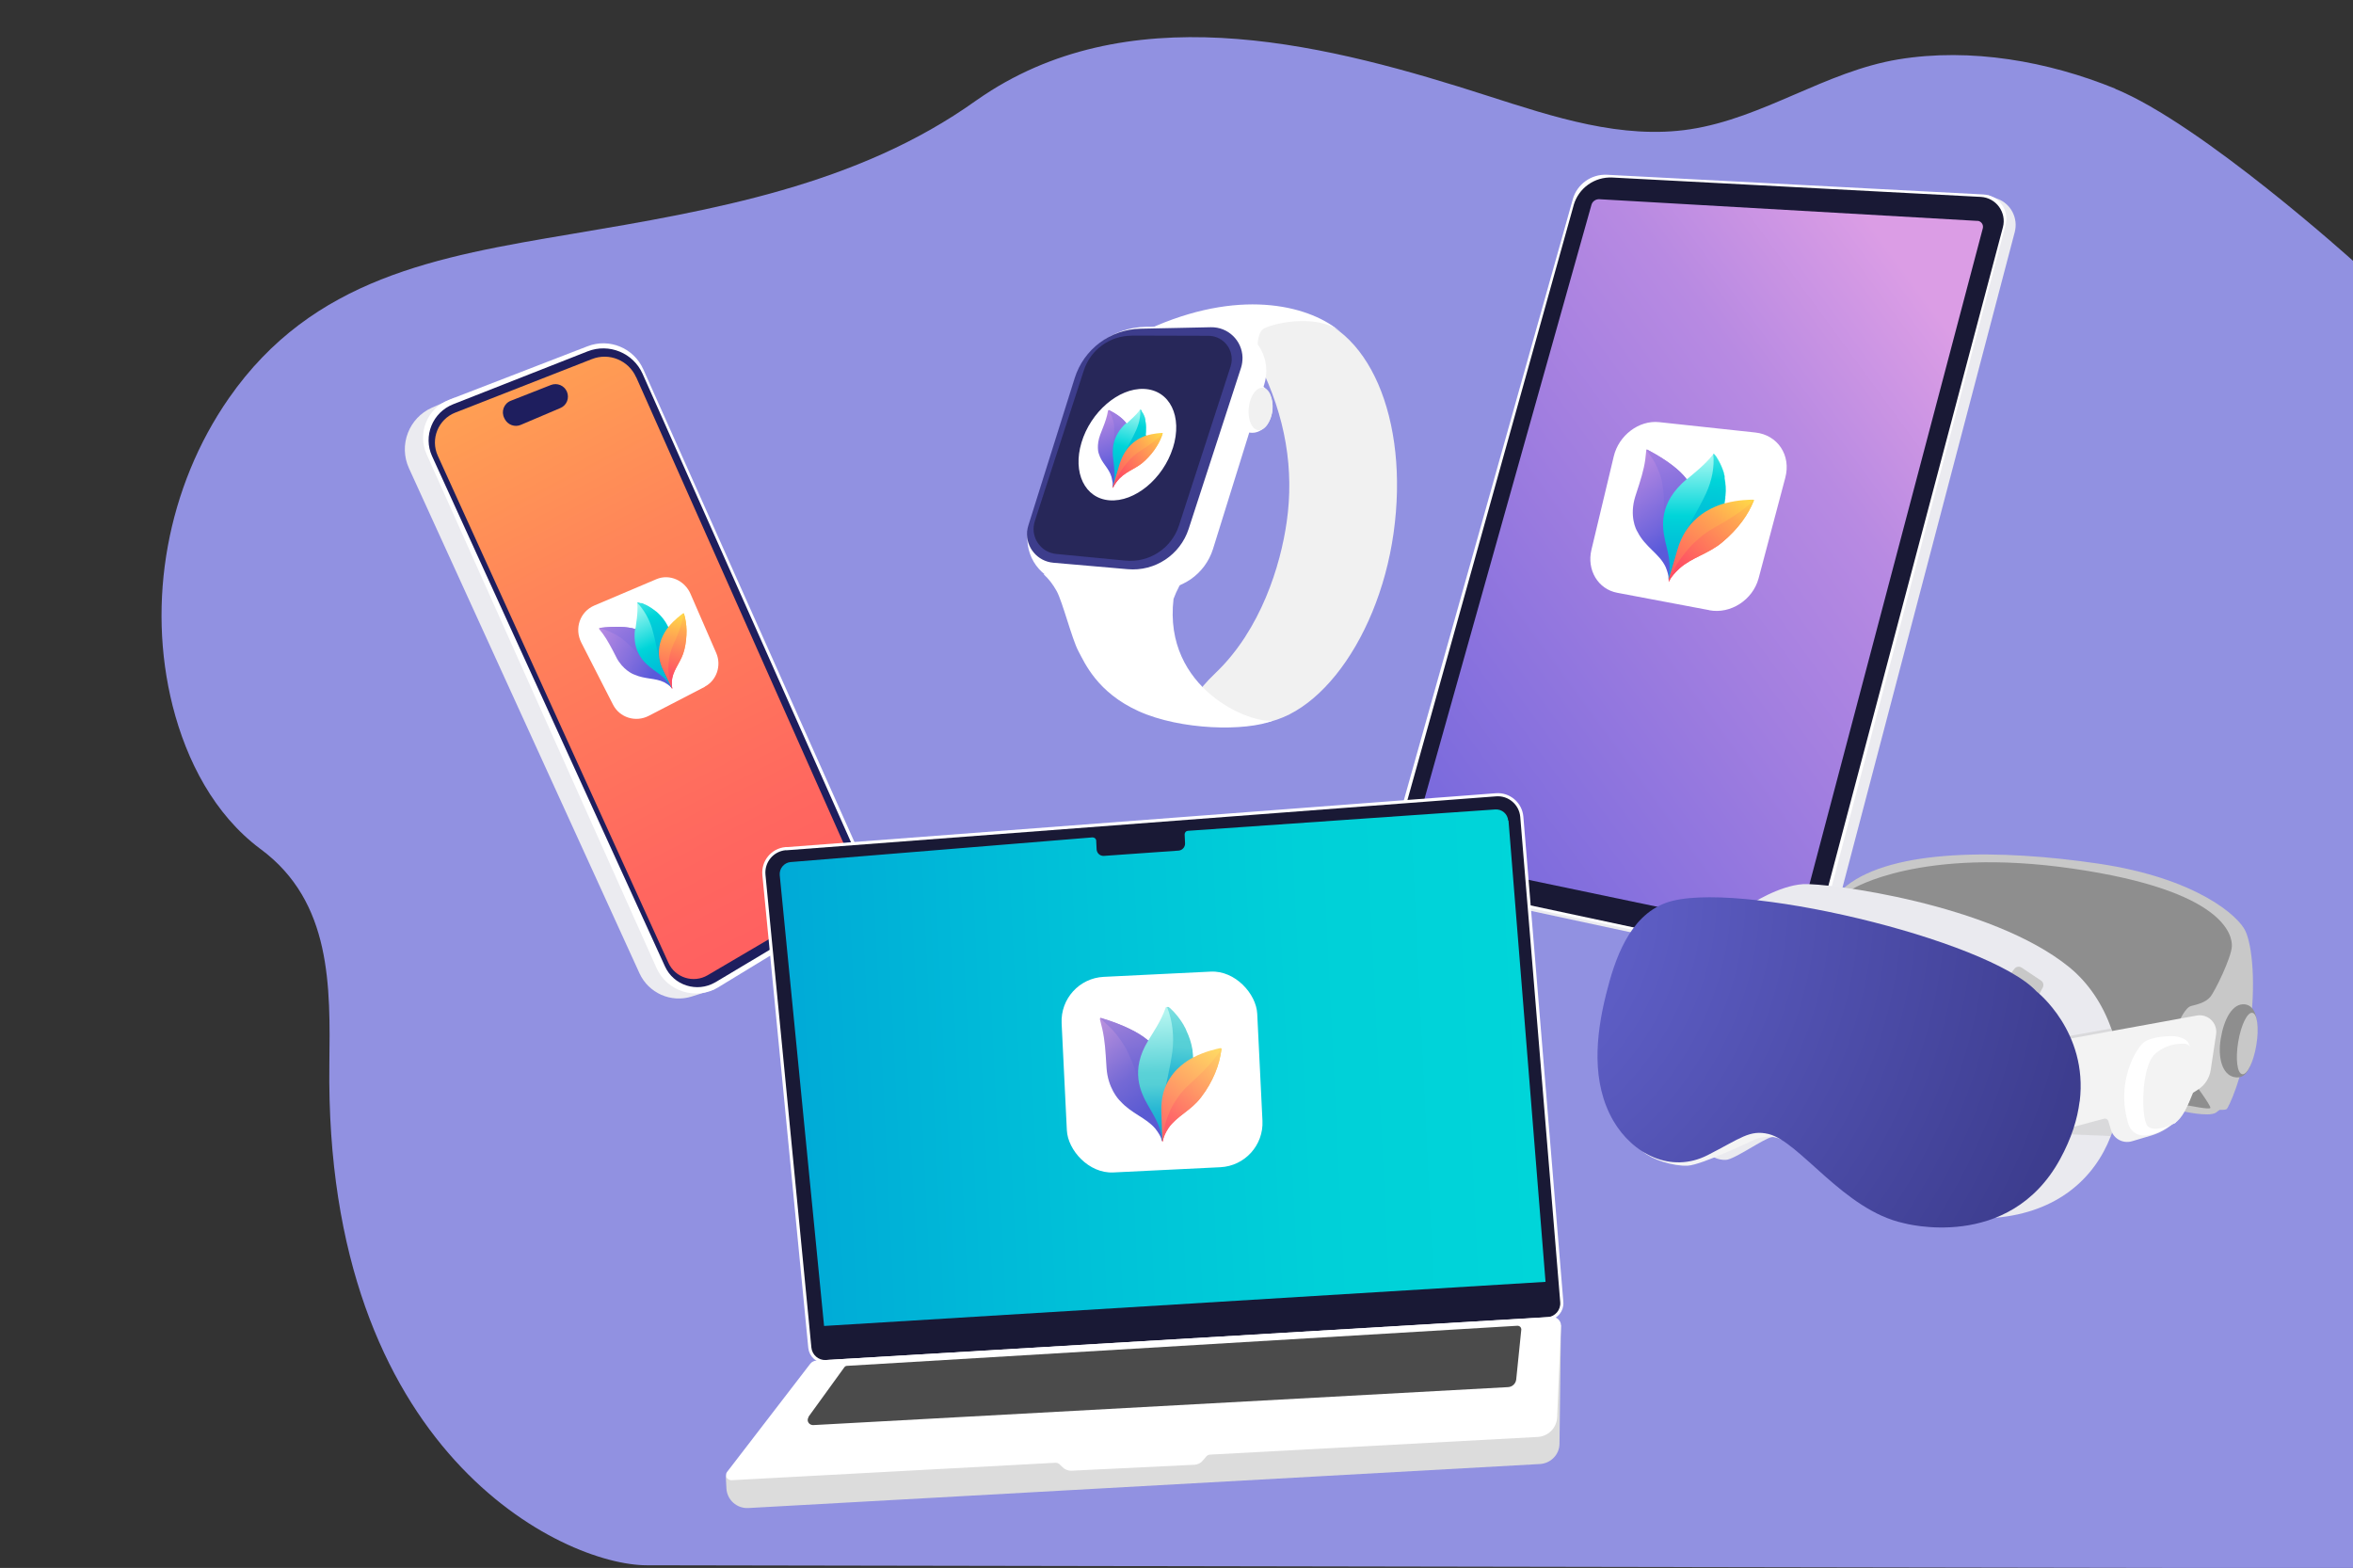 <svg viewBox="0 0 2224 1482" version="1.1" xmlns:xlink="http://www.w3.org/1999/xlink" xmlns="http://www.w3.org/2000/svg">
  <rect x="0" y="0" width="2224" height="1482" fill="#333333" stroke="none"/>
  <defs>
    <style>
      .cls-1, .cls-2 {
        fill: none;
      }

      .cls-3 {
        opacity: .5;
      }

      .cls-3, .cls-4 {
        isolation: isolate;
      }

      .cls-3, .cls-5 {
        fill: #c8c8c8;
      }

      .cls-6, .cls-7, .cls-8, .cls-9, .cls-10, .cls-11, .cls-12, .cls-4 {
        fill-rule: evenodd;
      }

      .cls-6, .cls-13 {
        fill: #fff;
      }

      .cls-2 {
        stroke: #fff;
        stroke-miterlimit: 10;
        stroke-width: 5.9px;
      }

      .cls-14 {
        fill: url(#linear-gradient-8);
      }

      .cls-15 {
        fill: url(#linear-gradient-7);
      }

      .cls-16 {
        fill: url(#linear-gradient-5);
      }

      .cls-17 {
        fill: url(#linear-gradient-6);
      }

      .cls-18 {
        fill: url(#linear-gradient-9);
      }

      .cls-19 {
        fill: url(#linear-gradient-4);
      }

      .cls-20 {
        fill: url(#linear-gradient-3);
      }

      .cls-21 {
        fill: url(#linear-gradient-2);
      }

      .cls-22 {
        fill: #8e8e8e;
      }

      .cls-23 {
        fill: #1e1e5e;
      }

      .cls-24 {
        fill: #f4f4f4;
      }

      .cls-25 {
        fill: url(#radial-gradient);
      }

      .cls-26 {
        fill: url(#linear-gradient);
      }

      .cls-7 {
        fill: #9191e1;
      }

      .cls-8 {
        fill: #dcdcdc;
      }

      .cls-27 {
        clip-path: url(#clippath-1);
      }

      .cls-28 {
        clip-path: url(#clippath-3);
      }

      .cls-29 {
        clip-path: url(#clippath-2);
      }

      .cls-30, .cls-9 {
        fill: #191935;
      }

      .cls-31 {
        fill: url(#linear-gradient-10);
      }

      .cls-32 {
        fill: url(#linear-gradient-11);
      }

      .cls-33 {
        fill: url(#linear-gradient-12);
      }

      .cls-34 {
        fill: url(#linear-gradient-13);
      }

      .cls-35 {
        fill: url(#linear-gradient-19);
      }

      .cls-36 {
        fill: url(#linear-gradient-14);
      }

      .cls-37 {
        fill: url(#linear-gradient-21);
      }

      .cls-38 {
        fill: url(#linear-gradient-20);
      }

      .cls-39 {
        fill: url(#linear-gradient-22);
      }

      .cls-40 {
        fill: url(#linear-gradient-23);
      }

      .cls-41 {
        fill: url(#linear-gradient-25);
      }

      .cls-42 {
        fill: url(#linear-gradient-16);
      }

      .cls-43 {
        fill: url(#linear-gradient-17);
      }

      .cls-44 {
        fill: url(#linear-gradient-18);
      }

      .cls-45 {
        fill: url(#linear-gradient-27);
      }

      .cls-46 {
        fill: url(#linear-gradient-24);
      }

      .cls-47 {
        fill: url(#linear-gradient-26);
      }

      .cls-10 {
        fill: #4b4b4b;
      }

      .cls-11 {
        fill: url(#linear-gradient-15);
      }

      .cls-48 {
        fill: #3d3d8c;
      }

      .cls-12 {
        fill: #f1f1f1;
      }

      .cls-4 {
        fill: #191937;
        opacity: .6;
      }

      .cls-49 {
        fill: #f3f3f3;
      }

      .cls-50 {
        fill: #ebebf0;
      }

      .cls-51 {
        clip-path: url(#clippath);
      }

      .cls-52 {
        fill: #eaeaef;
      }
    </style>
    <linearGradient gradientUnits="userSpaceOnUse" gradientTransform="translate(0 402)" y2="-59.2" x2="1865.2" y1="463.4" x1="1151.6" id="linear-gradient">
      <stop stop-color="#5a5ada" offset="0"></stop>
      <stop stop-color="#7467dc" offset=".2"></stop>
      <stop stop-color="#b88ae2" offset=".8"></stop>
      <stop stop-color="#db9de5" offset="1"></stop>
    </linearGradient>
    <clipPath id="clippath">
      <path d="M1657.6,472.6c0-.3-.5-.4-.9-.4-2.2,0-14.1,0-25.8,3.3h-.4c0-.4.2-.8.3-1.2,0-.4.2-.7.2-1.1v-.6c0-.6.2-1.1.3-1.7v-1.6c0-.5,0-1,.2-1.5.5-5.3.2-10.7-.8-15.7v-2.2c-.2-.9-.4-1.7-.7-2.6v-.4c-1.2-4.2-2.8-8.1-5-11.8,0-.2-.2-.3-.3-.5-.4-.6-.7-1.1-1-1.7,0,0-.2-.3-.3-.4v-.2s-.2-.3-.3-.4c0,0,0-.2-.2-.3-.6-.9-1.2-1.6-1.7-2.1,0,0,0-.1-.2-.2,0,0,0-.2-.2-.3-.3-.2-.5-.3-.7-.2-.3,0-.6.3-.7.5-8.1,10.3-18.6,18.2-24.6,23.4-6.2-8.3-18.9-18.2-36.9-27.7-.5-.3-.9-.3-1.2-.2-.4.2-.7.6-.7.9-.5,6.2-1.2,11.3-2.3,16.2-1.1,5-2.5,9.9-4.3,15.6-1.1,3.6-2.4,7.4-3.8,11.8-5.7,18.4.6,31.2,2.2,33.5,7.1,14.2,20.7,20.6,26.5,33.1,3.6,8.7,2.9,12.7,2.9,14.1s0,.4.2.4c1,0,.7-3.9,10.7-13.3,12-10.6,27.3-13.7,40.4-24.7,7.7-6.5,13.9-13.1,18.8-19.7,4.8-6.5,8.4-13,11-19.5v-.8h-.4l-.3.2Z" class="cls-1"></path>
    </clipPath>
    <linearGradient gradientUnits="userSpaceOnUse" gradientTransform="translate(0 402)" y2="17.5" x2="1529.8" y1="104.9" x1="1588.9" id="linear-gradient-2">
      <stop stop-color="#5a5ada" offset="0"></stop>
      <stop stop-color="#7467dc" offset=".2"></stop>
      <stop stop-color="#b88ae2" offset=".8"></stop>
      <stop stop-color="#db9de5" offset="1"></stop>
    </linearGradient>
    <linearGradient gradientUnits="userSpaceOnUse" gradientTransform="translate(0 402)" y2="-31.8" x2="1545.8" y1="111.5" x1="1590.3" id="linear-gradient-3">
      <stop stop-color="#5a5ada" offset="0"></stop>
      <stop stop-color="#7467dc" offset=".2"></stop>
      <stop stop-color="#b88ae2" offset=".8"></stop>
      <stop stop-color="#db9de5" offset="1"></stop>
    </linearGradient>
    <linearGradient gradientUnits="userSpaceOnUse" gradientTransform="translate(0 402)" y2="31.4" x2="1601.7" y1="139.3" x1="1601.3" id="linear-gradient-4">
      <stop stop-color="#00a8d7" offset="0"></stop>
      <stop stop-color="#00b2d7" offset="0"></stop>
      <stop stop-color="#00ccd8" offset=".4"></stop>
      <stop stop-color="#00d5d9" offset=".5"></stop>
      <stop stop-color="#a0f7f1" offset="1"></stop>
    </linearGradient>
    <linearGradient gradientUnits="userSpaceOnUse" gradientTransform="translate(0 402)" y2="-9.4" x2="1618.1" y1="109.4" x1="1603.5" id="linear-gradient-5">
      <stop stop-color="#00a8d7" offset="0"></stop>
      <stop stop-color="#00b2d7" offset="0"></stop>
      <stop stop-color="#00ccd8" offset=".4"></stop>
      <stop stop-color="#00d5d9" offset=".5"></stop>
      <stop stop-color="#a0f7f1" offset="1"></stop>
    </linearGradient>
    <linearGradient gradientUnits="userSpaceOnUse" gradientTransform="translate(0 402)" y2="63.9" x2="1643" y1="151.3" x1="1578.9" id="linear-gradient-6">
      <stop stop-color="#ff4f64" offset="0"></stop>
      <stop stop-color="#ffa652" offset=".7"></stop>
      <stop stop-color="#ffd549" offset="1"></stop>
    </linearGradient>
    <linearGradient gradientUnits="userSpaceOnUse" gradientTransform="translate(0 402)" y2="64.6" x2="1656.8" y1="137.7" x1="1591.1" id="linear-gradient-7">
      <stop stop-color="#ff4f64" offset="0"></stop>
      <stop stop-color="#ffa652" offset=".7"></stop>
      <stop stop-color="#ffd549" offset="1"></stop>
    </linearGradient>
    <linearGradient gradientUnits="userSpaceOnUse" gradientTransform="translate(583.9 254.9) rotate(12)" y2="-175.9" x2="-327.9" y1="946.5" x1="584.8" id="linear-gradient-8">
      <stop stop-color="#ff4f64" offset="0"></stop>
      <stop stop-color="#ff5562" offset=".2"></stop>
      <stop stop-color="#ff675f" offset=".4"></stop>
      <stop stop-color="#ff8559" offset=".6"></stop>
      <stop stop-color="#ffad50" offset=".8"></stop>
      <stop stop-color="#ffd549" offset="1"></stop>
    </linearGradient>
    <clipPath id="clippath-1">
      <path d="M646.1,579.4c-.2,0-.5,0-.7.2-1.3,1-8.4,6-13.6,12.7,0,0,0,.2-.2.2,0-.3-.3-.5-.4-.8,0-.3-.3-.5-.4-.7,0,0,0-.2-.2-.4-.2-.4-.4-.7-.6-1.1,0-.2-.2-.4-.3-.6,0,0-.2-.3-.3-.4-.2-.3-.4-.6-.6-1-2.3-3.4-5-6.4-8.1-9.1,0,0-.3-.2-.4-.3,0,0-.2-.2-.3-.2,0,0-.2,0-.3-.2,0,0-.3-.2-.4-.3-.5-.4-1.1-.9-1.7-1.3,0,0-.2,0-.3-.2-2.7-2-5.6-3.7-8.7-5,0,0-.3,0-.4-.2-.5-.2-1-.4-1.4-.6h-1.3c-.8-.3-1.5-.5-2.1-.6h-.5c-.3,0-.4,0-.5.2s-.2.4,0,.6c.7,9.8-1.2,18.8-1.8,24.3-7.5-2.3-19.3-2.9-33.7-1.1-.4,0-.6.2-.7.4v.8c3,3.7,5.3,6.8,7.3,10s3.7,6.3,5.7,10.1c1.2,2.3,2.5,4.8,3.9,7.6,6,11.3,15,15.5,16.9,16.1,10,4.5,19.7,3.1,28.1,7.2,5.5,2.9,6.9,5.1,7.4,5.7,0,0,.2.2.3,0,.5-.3-1.3-2,0-9.8,1.8-9.2,8.9-16.2,11.4-26.8,1.5-6.4,2.2-12.5,2.1-18.2,0-5.7-1-11-2.4-16,0-.3-.2-.4-.4-.5l-.4-.6h0Z" class="cls-1"></path>
    </clipPath>
    <linearGradient gradientUnits="userSpaceOnUse" gradientTransform="translate(-590.8 989.7) rotate(-26.3)" y2="146.2" x2="1202.4" y1="213.5" x1="1247.9" id="linear-gradient-9">
      <stop stop-color="#5a5ada" offset="0"></stop>
      <stop stop-color="#7467dc" offset=".2"></stop>
      <stop stop-color="#b88ae2" offset=".8"></stop>
      <stop stop-color="#db9de5" offset="1"></stop>
    </linearGradient>
    <linearGradient gradientUnits="userSpaceOnUse" gradientTransform="translate(-590.8 989.7) rotate(-26.3)" y2="115.3" x2="1215" y1="217.3" x1="1246.7" id="linear-gradient-10">
      <stop stop-color="#5a5ada" offset="0"></stop>
      <stop stop-color="#7467dc" offset=".2"></stop>
      <stop stop-color="#b88ae2" offset=".8"></stop>
      <stop stop-color="#db9de5" offset="1"></stop>
    </linearGradient>
    <linearGradient gradientUnits="userSpaceOnUse" gradientTransform="translate(-590.8 989.7) rotate(-26.3)" y2="155.4" x2="1253.8" y1="233.3" x1="1253.5" id="linear-gradient-11">
      <stop stop-color="#00a8d7" offset="0"></stop>
      <stop stop-color="#00b2d7" offset="0"></stop>
      <stop stop-color="#00ccd8" offset=".4"></stop>
      <stop stop-color="#00d5d9" offset=".5"></stop>
      <stop stop-color="#a0f7f1" offset="1"></stop>
    </linearGradient>
    <linearGradient gradientUnits="userSpaceOnUse" gradientTransform="translate(-590.8 989.7) rotate(-26.3)" y2="128.2" x2="1268.6" y1="211.4" x1="1258.5" id="linear-gradient-12">
      <stop stop-color="#00a8d7" offset="0"></stop>
      <stop stop-color="#00b2d7" offset="0"></stop>
      <stop stop-color="#00ccd8" offset=".4"></stop>
      <stop stop-color="#00d5d9" offset=".5"></stop>
      <stop stop-color="#a0f7f1" offset="1"></stop>
    </linearGradient>
    <linearGradient gradientUnits="userSpaceOnUse" gradientTransform="translate(-590.8 989.7) rotate(-26.3)" y2="179.6" x2="1284.7" y1="236.3" x1="1243.1" id="linear-gradient-13">
      <stop stop-color="#ff4f64" offset="0"></stop>
      <stop stop-color="#ffa652" offset=".7"></stop>
      <stop stop-color="#ffd549" offset="1"></stop>
    </linearGradient>
    <linearGradient gradientUnits="userSpaceOnUse" gradientTransform="translate(-590.8 989.7) rotate(-26.3)" y2="181.7" x2="1294.8" y1="228.3" x1="1252.9" id="linear-gradient-14">
      <stop stop-color="#ff4f64" offset="0"></stop>
      <stop stop-color="#ffa652" offset=".7"></stop>
      <stop stop-color="#ffd549" offset="1"></stop>
    </linearGradient>
    <linearGradient gradientUnits="userSpaceOnUse" gradientTransform="translate(-49.8 510.7) rotate(-2.8)" y2="553.9" x2="1474.6" y1="553.9" x1="770.4" id="linear-gradient-15">
      <stop stop-color="#00a8d7" offset="0"></stop>
      <stop stop-color="#00aad7" offset="0"></stop>
      <stop stop-color="#00c2d8" offset=".4"></stop>
      <stop stop-color="#00d0d8" offset=".7"></stop>
      <stop stop-color="#00d5d9" offset="1"></stop>
    </linearGradient>
    <linearGradient gradientUnits="userSpaceOnUse" gradientTransform="translate(13.2 1558.1) rotate(-2.6) scale(1 -1)" y2="563.9" x2="1038.2" y1="466.7" x1="1103.9" id="linear-gradient-16">
      <stop stop-color="#5a5ad2" offset="0"></stop>
      <stop stop-color="#7469d5" offset=".3"></stop>
      <stop stop-color="#b890dd" offset=".8"></stop>
      <stop stop-color="#d2a0e1" offset="1"></stop>
    </linearGradient>
    <linearGradient gradientUnits="userSpaceOnUse" gradientTransform="translate(13.2 1558.1) rotate(-2.6) scale(1 -1)" y2="608.5" x2="1056.3" y1="461.3" x1="1102.1" id="linear-gradient-17">
      <stop stop-color="#5a5ad2" offset="0"></stop>
      <stop stop-color="#7469d5" offset=".3"></stop>
      <stop stop-color="#b890dd" offset=".8"></stop>
      <stop stop-color="#d2a0e1" offset="1"></stop>
    </linearGradient>
    <linearGradient gradientUnits="userSpaceOnUse" gradientTransform="translate(13.2 1558.1) rotate(-2.6) scale(1 -1)" y2="550.9" x2="1112.5" y1="438.4" x1="1112" id="linear-gradient-18">
      <stop stop-color="#05a5d2" offset="0"></stop>
      <stop stop-color="#0faad2" offset="0"></stop>
      <stop stop-color="#29b8d4" offset=".2"></stop>
      <stop stop-color="#55cfd6" offset=".4"></stop>
      <stop stop-color="#5ad2d7" offset=".5"></stop>
      <stop stop-color="#b4f5f0" offset="1"></stop>
    </linearGradient>
    <linearGradient gradientUnits="userSpaceOnUse" gradientTransform="translate(13.2 1558.1) rotate(-2.6) scale(1 -1)" y2="590" x2="1134.3" y1="469.9" x1="1119.6" id="linear-gradient-19">
      <stop stop-color="#05a5d2" offset="0"></stop>
      <stop stop-color="#0faad2" offset="0"></stop>
      <stop stop-color="#29b8d4" offset=".2"></stop>
      <stop stop-color="#55cfd6" offset=".4"></stop>
      <stop stop-color="#5ad2d7" offset=".5"></stop>
      <stop stop-color="#b4f5f0" offset="1"></stop>
    </linearGradient>
    <linearGradient gradientUnits="userSpaceOnUse" gradientTransform="translate(13.2 1558.1) rotate(-2.6) scale(1 -1)" y2="516" x2="1157.4" y1="434" x1="1097.2" id="linear-gradient-20">
      <stop stop-color="#ff5f69" offset="0"></stop>
      <stop stop-color="#ffa865" offset=".6"></stop>
      <stop stop-color="#ffd764" offset="1"></stop>
    </linearGradient>
    <linearGradient gradientUnits="userSpaceOnUse" gradientTransform="translate(13.2 1558.1) rotate(-2.6) scale(1 -1)" y2="512.8" x2="1171.9" y1="445.5" x1="1111.4" id="linear-gradient-21">
      <stop stop-color="#ff5f69" offset="0"></stop>
      <stop stop-color="#ffa865" offset=".6"></stop>
      <stop stop-color="#ffd764" offset="1"></stop>
    </linearGradient>
    <radialGradient gradientUnits="userSpaceOnUse" gradientTransform="translate(-91.8 321.3) rotate(-3.9)" r="1589.6" fy="619" fx="1398.4" cy="619" cx="1398.4" id="radial-gradient">
      <stop stop-color="#6c6cdd" offset="0"></stop>
      <stop stop-color="#3d3d8f" offset=".4"></stop>
      <stop stop-color="#19193b" offset="1"></stop>
    </radialGradient>
    <clipPath id="clippath-2">
      <path d="M1077.9,310.7l66.6-1.4c16.2-.3,29.5,12.5,29.9,28.6,0,3.3-.4,6.6-1.4,9.7l-49.5,152.3c-8,24.6-31.9,40.4-57.6,38.1l-70.3-6.1c-15-1.3-26.1-14.5-24.8-29.5.2-2,.6-3.9,1.2-5.8l43.8-139.3c8.6-27.2,33.5-46,62.1-46.6h0Z" class="cls-1"></path>
    </clipPath>
    <clipPath id="clippath-3">
      <path d="M1098.9,409.4c0-.2-.3-.2-.6-.2-1.3,0-8.1.3-14.6,2.5h-.2v-4.5c.2-3.1,0-6.1-.6-8.8v-1.1c0-.5-.2-.9-.4-1.4v-.2c-.7-2.1-1.5-4.1-2.7-5.9,0,0,0-.2-.2-.2-.2-.3-.4-.6-.5-.8v-.5c-.3-.5-.6-.9-.9-1.1h-.4c-.2,0-.3.2-.4.3-4.1,5.5-9.5,9.9-12.6,12.9-2.9-4.2-8.6-8.8-16.5-12.7-.2,0-.4,0-.6,0s-.3.3-.4.4c-.5,3-1.1,5.5-1.9,8s-1.7,5.1-2.9,8.1c-.7,1.9-1.6,4-2.5,6.4-3.9,10.3-1.8,17.8-1.2,19.2,2.7,8.9,9.4,13.3,12,22,1.6,6.3,1,9.3.9,10.3v.3c.5,0,.6-2.9,6.8-9.5,7.2-7.3,16.2-9.3,24-16.8,4.5-4.3,8-8.8,10.8-13.1,2.6-4.2,4.5-8.3,5.8-12.3v-.5l-.3-.8h0Z" class="cls-1"></path>
    </clipPath>
    <linearGradient gradientUnits="userSpaceOnUse" gradientTransform="translate(655 -529.2) rotate(14)" y2="787.1" x2="591.6" y1="841.1" x1="628.2" id="linear-gradient-22">
      <stop stop-color="#5a5ada" offset="0"></stop>
      <stop stop-color="#7467dc" offset=".2"></stop>
      <stop stop-color="#b88ae2" offset=".8"></stop>
      <stop stop-color="#db9de5" offset="1"></stop>
    </linearGradient>
    <linearGradient gradientUnits="userSpaceOnUse" gradientTransform="translate(655 -529.2) rotate(14)" y2="759.8" x2="602" y1="844.8" x1="628.4" id="linear-gradient-23">
      <stop stop-color="#5a5ada" offset="0"></stop>
      <stop stop-color="#7467dc" offset=".2"></stop>
      <stop stop-color="#b88ae2" offset=".8"></stop>
      <stop stop-color="#db9de5" offset="1"></stop>
    </linearGradient>
    <linearGradient gradientUnits="userSpaceOnUse" gradientTransform="translate(655 -529.2) rotate(14)" y2="789.2" x2="629.4" y1="859.2" x1="629.2" id="linear-gradient-24">
      <stop stop-color="#00a8d7" offset="0"></stop>
      <stop stop-color="#00b2d7" offset="0"></stop>
      <stop stop-color="#00ccd8" offset=".4"></stop>
      <stop stop-color="#00d5d9" offset=".5"></stop>
      <stop stop-color="#a0f7f1" offset="1"></stop>
    </linearGradient>
    <linearGradient gradientUnits="userSpaceOnUse" gradientTransform="translate(655 -529.2) rotate(14)" y2="764.8" x2="641.7" y1="839.6" x1="632.5" id="linear-gradient-25">
      <stop stop-color="#00a8d7" offset="0"></stop>
      <stop stop-color="#00b2d7" offset="0"></stop>
      <stop stop-color="#00ccd8" offset=".4"></stop>
      <stop stop-color="#00d5d9" offset=".5"></stop>
      <stop stop-color="#a0f7f1" offset="1"></stop>
    </linearGradient>
    <linearGradient gradientUnits="userSpaceOnUse" gradientTransform="translate(655 -529.2) rotate(14)" y2="804.7" x2="656.2" y1="859.6" x1="615.9" id="linear-gradient-26">
      <stop stop-color="#ff4f64" offset="0"></stop>
      <stop stop-color="#ffa652" offset=".7"></stop>
      <stop stop-color="#ffd549" offset="1"></stop>
    </linearGradient>
    <linearGradient gradientUnits="userSpaceOnUse" gradientTransform="translate(655 -529.2) rotate(14)" y2="807.1" x2="665.6" y1="851.7" x1="625.6" id="linear-gradient-27">
      <stop stop-color="#ff4f64" offset="0"></stop>
      <stop stop-color="#ffa652" offset=".7"></stop>
      <stop stop-color="#ffd549" offset="1"></stop>
    </linearGradient>
  </defs>
  
  <g>
    <g id="Layer_1">
      <g id="Layer_1-2">
        <g id="Layer_1-2">
          <path d="M1999.3,83.8c-63.5-25.9-136.6-38.9-204.9-27.7-69.1,11.4-127.7,55.5-197,66.1-64.4,9.8-128.9-11.6-190.9-31.5-147.8-47.6-327.2-94.2-469.4-5.3-5,3.1-9.8,6.4-14.6,9.7-111.9,80-249.2,103.7-381.9,126-127.6,21.5-245.1,41.5-324.3,155.3-58.1,83.5-78,192.4-53.1,290.9,13.2,52.1,39.5,102.6,82.5,134.8.2.2.5.3.7.5,67.3,49.9,65.8,129.7,64.9,204-4.5,366.5,221.1,472.8,300,472.9l1613.7,2.8V247.4s-144-130.1-225.9-163.5h.2Z" class="cls-7"></path>
          <g>
            <g>
              <path d="M1878.6,184.4l9.4,3.5c12.7,4.7,19.7,18.3,16.3,31.4l-174.9,665.6c-5.1,19.5-24.6,31.5-44.3,27.2l-349.7-75.1s-16.4-4.2-18.5-13.8c-2.2-9.6,561.8-638.7,561.8-638.7h0Z" class="cls-50"></path>
              <path d="M1486.5,188.6l-172.7,614.3c-3.9,13.9,4.7,28.2,18.8,31.2l347.4,73.9c17.4,3.7,34.7-6.9,39.2-24.1l176.4-671.1c3.8-14.2-6.4-28.2-21-29l-355.6-18.6c-15-.8-28.5,8.9-32.5,23.3h0Z" class="cls-13"></path>
              <path d="M1487.3,194.3l-169.8,607.6c-3.8,13.5,4.6,27.3,18.3,30.2l340.3,72.7c18.1,3.9,36.1-7.2,40.8-25.1l176.2-664.9c3.7-14-6.4-27.9-20.9-28.7l-348.1-18.3c-17-.9-32.3,10.1-36.8,26.4h0Z" class="cls-30"></path>
              <path d="M1869.1,208.8l-357.4-20.5c-3.4-.2-6.6,2-7.5,5.3l-170.9,608c-1,3.4,1.2,6.9,4.6,7.7l353,73.8c3.7.8,7.3-1.5,8.2-5.1l175-662.2c.9-3.5-1.6-6.9-5.2-7.1h.2Z" class="cls-26"></path>
            </g>
            <g>
              <path d="M1615.5,576.7l-86.9-16.4c-18.2-3.4-29-21.6-24.4-40.7l21.1-88.3c4.7-19.8,23.8-34.3,42.8-32.3l91,9.8c21.1,2.3,34,21.5,28.3,42.8l-25.2,95c-5.5,20.5-26.5,34-46.6,30.2h-.1Z" class="cls-13"></path>
              <g class="cls-51">
                <g>
                  <g>
                    <path d="M1592.3,523.1c-2,4.2-4.3,8.5-6.9,13h0c-1.5,2.6-3.2,5.3-4.9,7.9-.7,1.1-1.4,2.1-2.1,3.2h0l-1.2,1.8-.2.2c-.2.3-.6.9-.6.9,0-1.3.7-5.4-2.9-14.1-5.8-12.5-19.4-18.9-26.5-33.1-1.6-2.3-7.8-15.2-2.2-33.5,1.4-4.4,2.6-8.3,3.8-11.8,1.8-5.8,3.2-10.6,4.3-15.6,1.1-5,1.8-10,2.3-16.2,0-.3.3-.7.7-.9.3-.1.7-.1,1.2.2,18.1,9.5,30.7,19.3,36.9,27.7,0,.2.3.4.4.6,12,16,11.7,40.6-2.2,69.7h0Z" class="cls-21"></path>
                    <path d="M1592.3,523.1c-2,4.2-4.3,8.5-6.9,13h0c-1.5,2.6-3.2,5.3-4.9,7.9-1.1,1.5-2,2.7-2.1,3.2h0l-1.2,1.8-.2.2-.6.9h0c0-.5.4-2.5.8-4.8.7-5.1.9-8.9.7-12.9-1-14.2-6.4-26.8-6-40.7.2-5.7.8-11.4.9-17.1,0-5.4-.6-10.6-1.3-15.7-.9-7.3-4.3-16.1-7.8-22.4-2-3.7-5.3-7.6-7.7-11.6.3-.1.7-.1,1.2.2,18.1,9.5,30.7,19.3,36.9,27.7,0,.2.3.4.4.6,12,16,11.7,40.6-2.2,69.7h0Z" class="cls-20"></path>
                  </g>
                  <g>
                    <path d="M1630.4,475.8s-.2.6-.5,1.6c-1.4,4.4-6.3,17.7-15.9,27.4-2.3,2.3-4.5,4.7-6.9,7-2.3,2.2-4.7,4.5-7,6.8s-4.7,4.6-6.9,7c-2.3,2.5-4.5,5-6.6,7.7-4.5,5.8-9.6,15.2-10.1,16.8v.2s.4-2.5.8-4.9c.7-5.1.9-8.9.7-12.9-.5-7.5-2.4-13.8-4.1-21.2-3-13.5-6.5-35.7,20.4-58.5,6-5.2,16.5-13.1,24.6-23.4,0-.2.4-.4.7-.5.2,0,.5,0,.7.2l.2.2h0c0,.1,0,.2.2.3.5.5,1.1,1.2,1.7,2.1,0,0,0,.2.2.3h0c0,.1.2.3.3.4v.2c0,.1.2.3.3.4.3.5.7,1.1,1,1.7,0,.2.2.3.3.5,2.1,3.7,3.7,7.6,5,11.7h0v.5c.2.9.5,1.7.7,2.6v.6h0v.9h0v.7h0c1,5.1,1.3,10.4.8,15.7,0,.5,0,1-.2,1.5v1.6c0,.6-.2,1.1-.3,1.7v.6h0c0,.4,0,.7-.2,1.1,0,.4-.2.8-.3,1.2v.2h.4Z" class="cls-19"></path>
                    <path d="M1630.3,475.8c0,.5-.3,1-.4,1.6-1.7,5.9-4.3,11.7-7.8,17.1-10.4,16.3-29.1,27.6-40.5,45.6-.2.3-.4.6-.6.9,0,.2-.2.3-.3.5,0,0,0,.2-.2.3v.2c-.3.5-.5.9-.8,1.4-.2.3-.3.5-.5.8h0c0,.4-.3.6-.4.9-.2.4-.4.8-.6,1.1,0,.2-.3.5-.4.8h0c0,.3-.3.6-.4.9-.2.4-.3.7-.5,1.1-.2.3-.3.7-.5,1h0c0-.5.9-2.3,2.6-8.7,5-18.6,10.8-33.8,13.8-38.6,1.9-3.4,14.4-24.7,19.7-36.3,5.6-12.1,8.2-25.4,6.8-37.5.2,0,.5,0,.7.2l.2.2h0c0,.1,0,.2.2.3.5.5,1.1,1.2,1.7,2.1,0,0,0,.2.2.3h0c0,.1.2.3.3.4v.2c0,.1.2.3.3.4.3.5.7,1.1,1,1.7,0,.2.2.3.3.5,2.1,3.7,3.7,7.6,5,11.7h0v.5c.2.9.5,1.7.7,2.6v.6h0v.9h0v.7h0c1,5.1,1.3,10.4.8,15.7,0,.5,0,1-.2,1.5v.7q0,.1,0,0c-.3,1.9-.6,3.8-1.1,5.6h.9Z" class="cls-16"></path>
                  </g>
                  <g>
                    <path d="M1657.6,473.4c-2.6,6.5-6.2,13-11,19.5-4.9,6.6-11.1,13.3-18.8,19.7-13.1,11-28.5,14.1-40.4,24.7-10.1,9.4-9.8,13.3-10.7,13.3h0c-.2,0-.2-.2-.2-.5v-.2c0-.5.7-2.3,2.6-8.7,2.5-8.4,6.3-21.6,6.4-21.8,3.9-13.2,10.2-22.5,18.1-29.4,11.9-10.9,26.9-14.3,26.9-14.3.2,0,.3,0,.5-.1,11.7-3.2,23.6-3.3,25.8-3.3s.8.1.9.4v.8h-.1Z" class="cls-17"></path>
                    <path d="M1657.6,473.4c-2.6,6.5-6.2,13-11,19.5-4.9,6.6-11.1,13.3-18.8,19.7-13.1,11-28.5,14.1-40.4,24.7-10.1,9.4-9.8,13.3-10.7,13.3h0c-.2,0-.3-.2-.2-.6,1-2.7,13.5-34.6,44.4-51.6,26.3-14.5,35.2-23.8,36.9-25.8v.8h-.2Z" class="cls-15"></path>
                  </g>
                </g>
              </g>
            </g>
          </g>
          <g>
            <g>
              <path d="M429.9,375.8l-21.6,9.5c-21.9,9.7-31.7,35.4-21.8,57.2l217.9,477.4c8.6,18.8,29.8,28.2,49.4,22l21.2-6.7-245.2-559.4h0Z" class="cls-50"></path>
              <path d="M679.2,933l113.1-68.9c20.6-12.6,28.6-38.6,18.7-60.6l-203-454.5c-9-20.1-32.1-29.7-52.7-21.7l-130.9,50.6c-20.5,7.9-30.1,31.4-21.2,51.4l217.3,485.6c10.1,22.5,37.6,31,58.6,18.2h.1Z" class="cls-13"></path>
              <path d="M675.9,928.6l113.3-67.7c19.8-11.8,27.6-36.6,18.3-57.7l-200.2-450c-8.9-19.7-31.7-29-51.9-21.1l-127.1,50c-19.5,7.7-28.6,30.1-19.9,49.1l220.1,482.2c8.2,18.1,30.4,25.1,47.5,15.1h0Z" class="cls-23"></path>
              <path d="M601.3,356.5l201,451.8c7,15.8,1.1,34.3-13.8,43.1l-119.7,70.4c-13.3,7.8-30.6,2.4-37-11.7l-218-479.3c-7.2-15.8.4-34.5,16.5-40.8l129.2-50.6c16.3-6.4,34.6,1.2,41.7,17.1h0Z" class="cls-14"></path>
              <path d="M482.8,378.8l37.9-14.9c5.9-2.3,12.5.4,15.1,6.2h0c2.6,6,0,13-6.2,15.6l-37.4,15.9c-5.6,2.4-12.1,0-15-5.3l-.5-1c-3.3-6.2-.5-13.9,6.1-16.5h0Z" class="cls-23"></path>
            </g>
            <g>
              <path d="M666.3,649.1l-53.1,27.5c-12.3,6.4-27.5,1.8-33.8-10.6l-29.9-58.5c-6.9-13.5-1.3-29.4,12.3-35.2l58.7-24.9c12.3-5.2,26.7,1.2,32.2,14l24.3,55.9c5.1,11.8.3,25.9-10.8,31.7h0Z" class="cls-13"></path>
              <g class="cls-27">
                <g>
                  <g>
                    <path d="M632,632.2c.8,2.8,1.4,5.7,1.9,8.7h0c.3,1.8.6,3.6.8,5.4,0,.7.2,1.5.3,2.2h0v2c-.6-.6-1.9-2.8-7.4-5.7-8.4-4.1-18.1-2.7-28.1-7.2-1.9-.6-10.9-4.8-16.9-16.1-1.5-2.8-2.7-5.3-3.9-7.6-2-3.7-3.7-6.9-5.7-10.1-2-3.2-4.2-6.3-7.3-10-.2-.2-.2-.5,0-.8,0-.2.3-.4.7-.4,14.4-1.8,26.2-1.2,33.7,1.1.2,0,.4,0,.5.2,14.4,4.3,25.8,18,31.3,38.1v.2h.1Z" class="cls-18"></path>
                    <path d="M632,632.2c.8,2.8,1.4,5.7,1.9,8.7h0c.3,1.8.6,3.6.8,5.4,0,1.1,0,1.9.3,2.2h0v2h0c-.2-.3-.9-1.3-1.6-2.5-1.8-2.6-3.3-4.5-5.1-6.4-6.7-6.6-15.2-11-21.3-18.2-2.6-3-4.9-6.2-7.6-9.2-2.6-2.9-5.4-5.4-8.3-8-4.1-3.7-10.3-7.2-15.4-9.4-2.9-1.3-6.7-2.2-10-3.6,0-.2.3-.4.7-.4,14.4-1.8,26.2-1.2,33.7,1.1.2,0,.4,0,.5.2,14.4,4.3,25.8,18,31.3,38.1h0Z" class="cls-31"></path>
                  </g>
                  <g>
                    <path d="M631.6,592.6s.2.4.5,1.1c1.3,3.1,4.6,12.4,3.6,21.3-.2,2.1-.4,4.1-.7,6.2-.3,2-.6,4-.8,6-.3,2-.5,3.9-.7,5.9s-.2,4-.2,6.1c0,4.3,1.4,10.4,1.9,11.3h0s-.9-1.3-1.7-2.5c-1.8-2.6-3.3-4.5-5.1-6.4-3.5-3.5-7.3-5.9-11.4-9-7.7-5.7-19.9-16-16.7-38.7.7-5.4,2.5-14.5,1.8-24.3v-.6c0,0,.3-.2.5-.2h.5c.6,0,1.3.3,2.1.6h1.3c.5.2.9.4,1.4.6,0,0,.3,0,.4.2,3.1,1.4,6,3.1,8.7,5h0s.2,0,.3.2c.6.4,1.1.8,1.7,1.3,0,0,.3.2.4.3h0s.2,0,.3.2c0,0,.2.2.3.2h0s.3.2.4.3h0c3.1,2.7,5.8,5.7,8.1,9.1.2.3.4.6.6,1,0,0,.2.3.3.4,0,.2.2.4.3.6.2.4.4.7.6,1.1,0,0,0,.2.2.4h0c0,.2.3.5.4.7,0,.3.3.5.4.8h0l.2.6v.2Z" class="cls-32"></path>
                    <path d="M631.6,592.7c.2.4.3.7.5,1.1,1.8,4,3,8.3,3.5,12.7,1.5,12.6-3.7,25-1.9,37.7v1.1h0c0,.4,0,.7.2,1v.5h0v.5c0,.2,0,.5.2.7v.5h0v.6c0,.2,0,.4.2.7,0,.2,0,.4.2.6h0c0-.3-.5-1.3-2.3-4.9-5.4-10.7-9.1-20.4-9.6-23.9-.5-2.4-3.6-18.7-6.2-27.3-2.8-9.3-7.9-18.4-14.8-25.3,0,0,.3-.2.5-.2h.5c.6,0,1.3.3,2.1.6h1.3c.5.2.9.4,1.4.6,0,0,.3,0,.4.2,3.1,1.4,6,3.1,8.7,5h0s.2,0,.3.2c.6.4,1.1.8,1.7,1.3,0,0,.3.2.4.3h0s.2,0,.3.2c0,0,.2.2.3.2h0s.3.2.4.3h0c3.1,2.7,5.8,5.7,8.1,9.1.2.3.4.6.6,1,0,0,.2.3.3.4h0c.7,1.2,1.4,2.5,2,3.7l.3.6.4.2Z" class="cls-33"></path>
                  </g>
                  <g>
                    <path d="M646.5,580c1.5,5,2.3,10.3,2.4,16,0,5.7-.5,11.8-2.1,18.2-2.5,10.5-9.6,17.5-11.4,26.8-1.3,7.8.5,9.5,0,9.8h-.3c0-.2-.6-1.3-2.3-4.9-2.3-4.8-6-12.6-6.1-12.7-3.8-8-4.6-15.1-3.5-21.8,1.5-10.5,8.4-18.5,8.4-18.5,0,0,0-.2.2-.3,5.3-6.7,12.3-11.7,13.6-12.7.3-.2.5-.3.7-.2.2,0,.3.3.4.5h0v-.2Z" class="cls-34"></path>
                    <path d="M646.5,580c1.5,5,2.3,10.3,2.4,16,0,5.7-.5,11.8-2.1,18.2-2.5,10.5-9.6,17.5-11.4,26.8-1.3,7.8.5,9.5,0,9.8h0s-.3,0-.4-.2c-.6-1.6-7.8-21.3,1.5-41.4,8.5-18.5,9.5-27.7,9.6-29.6.2,0,.3.3.4.5h0Z" class="cls-36"></path>
                  </g>
                </g>
              </g>
            </g>
          </g>
          <g>
            <g>
              <path d="M743,803.7l671.1-51c11.6-.9,21.8,7.8,22.8,19.4l37.8,458.8c.6,7.2-4.8,13.5-11.9,14.1h-.3l-681.8,40.5c-7,.4-13.1-4.8-13.8-11.8l-43.4-446.9c-1.1-11.7,7.4-22.1,19.1-23.2h.4Z" class="cls-2"></path>
              <path d="M743,803.7l671.1-51c11.6-.9,21.8,7.8,22.8,19.4l37.8,458.8c.6,7.2-4.8,13.5-11.9,14.1h-.3l-681.8,40.5c-7,.4-13.1-4.8-13.8-11.8l-43.4-446.9c-1.1-11.7,7.4-22.1,19.1-23.2h.4Z" class="cls-9"></path>
              <path d="M1425.8,775.5l35,436.1-681.9,41.7-41.9-426c-.6-6.3,4-11.9,10.3-12.5h.3l285-23.3c1.8,0,3.4,1.2,3.5,3h0l.4,8.3c.2,3.6,3.2,6.4,6.8,6.2s0,0,0,0l70.7-5c3.5-.3,6.2-3.3,6.1-6.8l-.4-8.5c0-1.8,1.3-3.3,3-3.4l290.6-20.2c6.3-.4,11.7,4.2,12.2,10.5h.3Z" class="cls-11"></path>
              <path d="M686,1395.3l789.4-142.8-1.4,112c0,10.3-8.2,18.7-18.5,19.3l-748.2,41.6c-10.8.6-20.1-7.7-20.7-18.5h0l-.6-11.6Z" class="cls-8"></path>
              <path d="M1466.8,1244.8c4.5-.3,8.4,3.2,8.6,7.7v.8l-3.6,86.2c-.4,10.1-8.4,18.2-18.5,18.7l-309.6,16.7c-1.3,0-2.6.7-3.5,1.7l-3.4,4c-1.9,2.3-4.7,3.7-7.7,3.9h-.5l-115.7,5.6c-3.1.2-6.2-1-8.5-3.2l-3-2.9c-1-.9-2.3-1.4-3.7-1.4l-306.3,16.5c-2.7,0-5-1.9-5.2-4.6,0-1.2.3-2.3,1-3.2l78.5-102.1c1.4-1.9,3.6-3,6-3.2l695-41.3h0Z" class="cls-6"></path>
              <path d="M764.2,1339.1l33.9-46.8c.6-.8,1.5-1.3,2.5-1.3l633.8-37.9c1.8,0,3.3,1.3,3.5,3.1v.5l-4.8,47.1c-.4,4-3.7,7.1-7.7,7.3l-656.8,35.9c-2.7,0-5-1.9-5.2-4.6,0-1.1.3-2.2.9-3.1v-.2h-.1Z" class="cls-10"></path>
            </g>
            <g>
              <rect transform="translate(-48.2 54.9) rotate(-2.8)" ry="41.9" rx="41.9" height="185.1" width="185.1" y="920.7" x="1005.8" class="cls-13"></rect>
              <g>
                <path d="M1104.9,1052.6c-.6,4.1-1.4,8.3-2.5,12.6h0c-.6,2.5-1.3,5-2.1,7.6-.3,1-.6,2-1,3.1h0l-.6,1.7v.2c-.2.3-.3.8-.3.8-.4-1.2-.9-4.7-6.5-11.9-8.8-10.3-22.4-14.1-33-25.9-2.1-1.9-11.7-12.7-13-31.1-.3-4.5-.6-8.5-.8-12.3-.4-6.1-.9-11.3-1.7-16.6-.8-5.3-2-10.8-3.8-17.4,0-.3,0-.8.3-1.1.2-.2.6-.3,1.2,0,20.1,6,35.3,13.6,43.9,21,.2.2.4.3.6.5,16.5,14.1,23.6,38.8,19.2,68.6v.3Z" class="cls-42"></path>
                <path d="M1104.9,1052.6c-.6,4.1-1.4,8.3-2.5,12.6h0c-.6,2.5-1.3,5-2.1,7.6-.5,1.5-1,2.6-1,3.1h0l-.6,1.7v.2l-.3.8h0c0-.4-.4-2.2-.7-4.3-.8-4.5-1.7-7.9-3.1-11.4-5.1-12.6-13.6-23.4-17.6-36.5-1.7-5.5-2.9-11.1-4.7-16.6-1.7-5.3-4-10.3-6.4-15.4-3.3-7.2-9.4-15.5-14.8-21.4-3.1-3.4-7.5-6.8-11.2-10.6.2-.2.6-.3,1.2,0,20.1,6,35.3,13.6,43.9,21,.2.2.4.3.6.5,16.5,14.1,23.6,38.8,19.2,68.6v.2Z" class="cls-43"></path>
                <path d="M1127.5,1000.1v1.7c-.2,4.8-1.2,19.1-7.7,30.3-1.5,2.6-2.9,5.2-4.5,7.8-1.5,2.5-3.1,4.9-4.6,7.4s-3,4.9-4.3,7.5-2.7,5.2-3.7,7.9c-2.3,5.8-4.1,14.6-4.1,16h0c0,0-.4-2.1-.7-4.2-.8-4.5-1.7-7.9-3.1-11.4-2.7-6.6-6.2-12-9.9-18.6-6.8-12-17-32.7.4-61,4-6.8,11.8-17.7,16.5-31,0-.3.3-.6.6-.7.2,0,.5,0,.8,0,0,0,.2,0,.2,0,0,0,0,0,.2,0,0,0,0,0,.2,0,.7.5,1.5,1.1,2.4,2,0,0,.2.2.3.3h0c0,0,.3.2.4.4,0,0,0,0,.2.2,0,0,.3.3.4.4l1.6,1.6c0,.2.3.3.4.5,3.3,3.6,6.1,7.5,8.6,11.7h0c0,.2.2.4.2.5.5.9,1,1.8,1.5,2.7,0,.2.2.4.3.6v.2c0,0,.2.3.2.4,0,.2.2.3.2.5h0c0,.2.2.5.3.7h0c2.5,5.3,4.4,10.9,5.4,16.7,0,.5.2,1.1.3,1.7,0,.2,0,.5,0,.7,0,.3,0,.6,0,.9,0,.6,0,1.2.2,1.8v.6h0v2.6l.6.3Z" class="cls-44"></path>
                <path d="M1127.4,1000.1v1.7c0,6.4-.9,12.7-2.7,18.8-5.4,17.6-19.4,31-24.4,48.8,0,.3-.2.6-.2.9s0,.3,0,.4v.5c0,.4-.2.9-.3,1.3,0,.3,0,.5-.2.8h0c0,.3,0,.6,0,.8,0,.4,0,.7-.2,1.1,0,.2,0,.5,0,.7h0c0,.3,0,.6,0,.8,0,.3,0,.7,0,1,0,.3,0,.6,0,.9h0c0-.4,0-2.1-.2-7.9-1-17.3-.2-32.2,1.2-37.2.7-3.5,6.1-26.8,7.7-39.7,1.8-14,.2-28.9-5-42,.2,0,.5,0,.8,0,0,0,.2,0,.2,0,0,0,0,0,.2,0,0,0,0,0,.2,0,.7.5,1.5,1.1,2.4,2,0,0,.2.2.3.3h0c0,0,.3.2.4.4,0,0,0,0,.2.2,0,0,.3.3.4.4l1.6,1.6c0,.2.3.3.4.5,3.3,3.6,6.1,7.5,8.6,11.7h0c0,.2.2.4.2.5.5.9,1,1.8,1.5,2.7,0,.2.2.4.3.6v.2c0,0,.2.3.2.4,0,.2.2.3.2.5h0c0,.2.2.5.3.7h0c2.5,5.3,4.4,10.9,5.4,16.7,0,.5.2,1.1.3,1.7,0,.2,0,.5,0,.7q0,.1,0,0c.3,2.1.4,4.1.5,6.1h.2Z" class="cls-35"></path>
                <path d="M1154.5,991.9c-1,7.4-2.9,15-6.1,22.6s-7.5,15.3-13.3,22.8c-9.5,12.5-22.8,17.6-30.6,28.8-6.2,9.5-4.9,12.9-5.7,12.9h0c-.2,0-.2,0-.3-.4v-.2c0-.4,0-2.1-.2-7.9-.2-7.7-.6-20.2-.6-20.4-.3-12.8,2.6-22.7,8-30.8,8.1-13.1,21.8-19.6,21.8-19.6,0,0,.3-.2.4-.2,10.8-5.8,23.1-8.3,25.4-8.8.5,0,.9,0,1.1.2s.2.5.2.9h-.1Z" class="cls-38"></path>
                <path d="M1154.5,991.9c-1,7.4-2.9,15-6.1,22.6s-7.5,15.3-13.3,22.8c-9.5,12.5-22.8,17.6-30.6,28.8-6.2,9.5-4.9,12.9-5.7,12.9h0c-.2,0-.3-.2-.3-.5,0-2.4,2-32.6,26-53.9,22-19.5,28.6-31.1,29.8-33.6.2.2.2.5.2.9h0Z" class="cls-37"></path>
              </g>
            </g>
          </g>
          <g>
            <path d="M1618.6,1092.9s4.8,3.8,12.8,3.4,35.9-20.3,43.3-21.5c5.1-.8,16.2,2.5,16.2,2.5l-17.1-17.7-42,10.4-14.3,15.5,1.1,7.4h0Z" class="cls-52"></path>
            <path d="M1553.3,1088.9c8.4,7.1,27.8,13.5,41.8,12.9,14-.7,62.8-24.8,66.2-25.8,3.4-.9,12.4-3.5,21.1.6s7.1-17.2,7.1-17.2l-98.4-38.8-13.8,33s-32.1,28.4-24,35.2h0Z" class="cls-24"></path>
            <path d="M2061.6,1050s25.7,6.2,32.8,1.7l3.6-2.7s5.2.4,6.7-.8c1.4-1.2,15.1-28.6,21.5-73.4,6.4-44.7,2.5-80.8-3.8-94.7s-45.8-50-139.1-63.8c-93.3-13.8-194.1-14-238.3,21.2-44.2,35.2,301.8,216.6,301.8,216.6l15-4.2h-.2Z" class="cls-5"></path>
            <path d="M2059.9,965s5.6-12.7,11-14.1c5.4-1.4,13.5-3.1,18.1-8.5s20-37.3,20.5-47.8-6.6-52.8-150.5-73.6c-143.9-20.8-208,19.2-208,19.2l119.5,146.1,115.5,33.5s78.3,24.6,80.9,24.9c2.6.3,21.5,4.4,22.3,2.5.7-1.9-15.1-23.4-15.1-23.4l-14.1-58.7h0Z" class="cls-22"></path>
            <path d="M1995.1,1073.8c-15.4,40.1-50.6,72.1-108.8,77.2-137.2,12-151.2-197.1-151.2-197.1l-81.1-98.8s27.1-18,50.3-19.4c23.2-1.3,177.6,18.5,251.4,78.4,18.2,14.8,31.7,35.2,39.7,57.8,11.6,32.5,12,69.7-.3,101.8h0Z" class="cls-52"></path>
            <path d="M1995.1,1073.8c-5.3-.2-49.6-2.1-49.6-2.1l2.5-91,47.3-8.6c11.6,32.5,12,69.7-.3,101.8h0Z" class="cls-3"></path>
            <path d="M1950.6,982.8l125.7-22.9c10.6-1.9,19.9,7.1,18.3,17.8l-5.1,33.7c-1.2,7.6-5.5,14.4-12,18.5l-4.7,3-3.2,7.7c-6.6,15.8-19.9,27.8-36.3,32.7l-18.2,5.4c-8.4,2.5-17.2-2.2-19.8-10.6l-2.6-8.5c-.5-1.7-2.3-2.7-4-2.2l-40.4,10.8,2.4-85.4h-.1Z" class="cls-49"></path>
            <path d="M2026.1,985.4c-6.9,5.5-26.8,37.4-14.3,77.3,1.8,5.8,6.9,10,13,10.5,13.9,1.1,28.5-11.9,30.3-11.4,4.9,1.5,23.3-66.6,12.1-77.7-2.6-2.6-7.4-4.1-11.3-4.6-3.9-.4-22-.2-29.7,5.9h0Z" class="cls-13"></path>
            <path d="M2030.3,1064.9c-6.9-5.6-6.9-56.2,6.4-68.5,9.7-9,21.4-10.1,27.7-9.9,2.8,0,5.4,1.7,6.6,4.3,2.7,5.9,6.5,18.3,2,36.9-6.5,26.8-15.1,32.4-17.9,34.1-2.8,1.7-18.1,8.5-24.7,3.1h-.1Z" class="cls-49"></path>
            <path d="M2132.4,983.5c-3,18.3-6.4,38-21,34.5-10.9-2.5-15.4-18.1-12.4-36.3,3-18.3,11-33.7,22.8-32.4,10.4,1.2,13.7,15.9,10.6,34.1h0Z" class="cls-22"></path>
            <ellipse transform="translate(804.1 2920.8) rotate(-80.6)" ry="8.7" rx="29.4" cy="986.3" cx="2124.1" class="cls-5"></ellipse>
            <path d="M1900.1,920.8l3.9-5.1c1.6-2.1,4.6-2.6,6.8-1.1l18.3,12.2c2.1,1.4,2.9,4.2,1.7,6.5l-4.1,7.8-26.5-20.3h-.1Z" class="cls-5"></path>
            <path d="M1965.6,1041c-2,16.5-7.6,34.8-18.5,54.7-48.2,88.1-147.8,60.4-147.8,60.4-56.6-12.3-98.1-77-127.6-84.2-17.9-4.4-26.8,4.2-57.6,19.9-34.9,17.8-71-1.2-89.2-32.4-20.9-36-16.7-80.3-6.9-119.5,8.1-32.7,21.7-73.7,56.5-86.5,63.2-23.2,304.5,34.3,350.4,83.7,0,0,48.9,38,40.8,104h-.1Z" class="cls-25"></path>
          </g>
          <g>
            <g>
              <path d="M1171,683c64.2,12.3,131.2-72.5,146.2-179.3s-23.2-199.3-91.8-207.4c-37.4-4.4-61.6-5-35.7,46.5s33.4,101.7,26.5,150.2c-5.8,41.5-24.6,102.2-67,142.8-38.7,37-17.4,39.6,21.9,47.1h0Z" class="cls-12"></path>
              <path d="M1188.6,327.2c.2-7.9,1.9-13.3,5.2-16.1,4.9-4.2,50-16.3,73.5,2.8-27.6-23.9-90.5-41.7-174.6-5.9-56.1,23.8-24.1,30.2,95.8,19.3h0Z" class="cls-6"></path>
              <path d="M986.5,542.9c4.6,4.1,8.7,9.4,12.3,15.9,5.4,9.8,14.5,45.5,20.4,56.5,5.9,11,17.7,39.2,57.2,57,39.6,17.8,100.7,19.3,127.6,8.6-21.5,4.2-104.8-29.8-94.8-114.8,2.8-7.8,7.5-16.6,13.9-26.5l-136.7,3.2h.1Z" class="cls-6"></path>
              <path d="M1083,308.9l71-.8c23.4-.3,42.6,18.5,42.9,41.9,0,4.4-.6,8.9-1.9,13.1l-48.5,155.8c-7.5,23.9-30.3,39.7-55.3,38.2l-79.5-4.9c-23.9-1.5-42.1-22-40.6-46,.2-3.5.8-6.9,1.9-10.3l42.7-136.7c9.2-29.6,36.5-49.9,67.5-50.3h-.2Z" class="cls-6"></path>
              <g class="cls-29">
                <rect transform="translate(336.9 1312.8) rotate(-72)" height="270.3" width="287.2" y="289.4" x="928.3" class="cls-48"></rect>
              </g>
              <path d="M1069.6,317.2l72.5.2c12.3,0,22.2,10,22.1,22.3,0,2.3-.4,4.6-1.1,6.8l-48.8,150.3c-7,21.5-28,35.2-50.4,33.1l-65.6-6.3c-13-1.3-22.5-12.8-21.3-25.8.2-1.7.5-3.4,1-5l46.4-142.7c6.4-19.6,24.6-32.8,45.2-32.8h0Z" class="cls-4"></path>
              <path d="M1182,409c10.1,1.1,19.3-8.4,20.7-21.2,1.3-12.8-5.7-24-15.8-25-10.1-1.1-19.3,8.4-20.7,21.2-1.3,12.8,5.7,24,15.8,25Z" class="cls-6"></path>
              <path d="M1189.3,406.6c6.2.6,12.1-7.8,13.3-18.9,1.2-11.1-2.9-20.6-9-21.2-6.2-.6-12.1,7.8-13.3,18.9-1.2,11.1,2.9,20.6,9,21.2Z" class="cls-12"></path>
            </g>
            <g>
              <path d="M1108.6,423.4c9.4-29.7-2.9-54.8-27.4-55.8-24-1-50.4,21.9-59,50.7-8.6,28.5,3.2,52.8,26.5,54.6,23.7,1.8,50.6-20.2,59.9-49.6h0Z" class="cls-13"></path>
              <g class="cls-28">
                <g>
                  <g>
                    <path d="M1061.7,442.1c-1.3,2.9-2.7,5.9-4.4,9h0c-1,1.8-2,3.7-3.1,5.6-.4.8-.9,1.5-1.4,2.3h0l-.8,1.3v.2c-.2.2-.5.7-.5.7,0-1,.7-4-.9-10.3-2.5-8.7-9.3-13-12-22-.6-1.4-2.8-8.9,1.2-19.2.9-2.4,1.7-4.5,2.5-6.4,1.2-3,2.1-5.5,2.9-8.1.8-2.5,1.3-5,1.9-8,0-.2.2-.3.4-.4h.6c7.9,4,13.7,8.5,16.5,12.7,0,0,0,.2.2.3,5.9,8.5,5.4,23.2-3,42.2h0Z" class="cls-39"></path>
                    <path d="M1061.7,442.1c-1.3,2.9-2.7,5.9-4.4,9h0c-1,1.8-2,3.7-3.1,5.6-.7,1.1-1.3,2-1.4,2.3h0l-.8,1.3v.2l-.5.7h0c0-.4.3-1.9.7-3.6.6-3.7,1-6.4,1-9.2,0-9.7-2.2-17.9-1.3-26.4.3-3.4.9-6.7,1.2-9.9.2-3,0-5.8,0-8.6s-1.4-8.2-2.8-11.3c-.8-1.7-2.1-3.5-3-5.4h.6c7.9,4,13.7,8.5,16.5,12.7,0,0,0,.2.2.3,5.9,8.5,5.4,23.2-3,42.2h.1Z" class="cls-40"></path>
                  </g>
                  <g>
                    <path d="M1083.5,411.8s0,.3-.2.9c-.8,2.7-3.4,11-8.9,17.3-1.3,1.5-2.6,3.1-4,4.6-1.3,1.5-2.7,3-4.1,4.5s-2.8,3.1-4.1,4.7c-1.4,1.7-2.7,3.4-4,5.3-2.8,4.1-6.2,10.8-6.5,12h0c0,.1.3-1.8.7-3.5.6-3.7,1-6.4,1-9.2,0-5.2-.7-9.4-1.2-14.3-1-8.4-1.7-21.5,12.5-34.5,3.1-2.9,8.5-7.4,12.6-12.9,0-.1.2-.2.4-.3h.4c.3.2.6.6.9,1h0v.3h0v.3c.2.2.4.5.5.8v.2c1.1,1.8,2,3.8,2.7,5.9h0v.2c0,.5.3.9.4,1.4v.3h0v.4h0v.4h0c.6,2.8.8,5.8.6,8.8v3.1h0v1.4h0c0,.1.2.9.2.9h0Z" class="cls-46"></path>
                    <path d="M1083.4,411.8c0,.3,0,.6-.2.9-.9,3.6-2.3,7.2-4.2,10.6-6,10.6-16.8,18.1-23.9,30.6,0,.2-.2.4-.4.6,0,.1,0,.2-.2.3v.2h0c-.2.4-.3.8-.5,1.1,0,.2-.2.4-.3.6h0c0,.2-.2.4-.3.6,0,.3-.3.5-.4.8,0,.2-.2.4-.3.5h0c0,.2-.2.4-.3.7,0,.3-.2.5-.3.8,0,.2-.2.5-.3.7h0c0-.3.6-1.7,1.9-6.4,3.6-13,7.3-23,9.1-26.1,1.1-2.1,8.2-15.2,11.2-22,3-6.9,4.3-14,3.6-20.1h.4c.3.2.6.6.9,1h0v.3h0v.3c.2.2.4.5.5.8v.2c1.1,1.8,2,3.8,2.7,5.9h0v.2c0,.5.3.9.4,1.4v.3h0v.4h0v.4h0c.6,2.8.8,5.8.6,8.8v1.3s0,0,0,0c0,1.1-.3,2.2-.5,3.3l.5,1h.3Z" class="cls-41"></path>
                  </g>
                  <g>
                    <path d="M1098.9,409.9c-1.3,4-3.1,8.1-5.8,12.3-2.7,4.4-6.3,8.8-10.8,13.1-7.7,7.5-16.8,9.5-24,16.8-6.2,6.6-6.2,9.6-6.8,9.5h0v-.4h0c0-.4.5-1.8,1.9-6.5,1.8-5.9,4.5-15,4.5-15.1,2.6-8.6,6.3-14.5,10.7-18.9,6.6-6.7,14.8-9,14.8-9h.3c6.5-2.1,13.3-2.4,14.6-2.5.3,0,.5,0,.6.2v.5h0,0Z" class="cls-47"></path>
                    <path d="M1098.9,409.9c-1.3,4-3.1,8.1-5.8,12.3-2.7,4.4-6.3,8.8-10.8,13.1-7.7,7.5-16.8,9.5-24,16.8-6.2,6.6-6.2,9.6-6.8,9.5h0s-.2-.2,0-.5c.7-2,9-24.2,26.7-35.2,14.9-9.4,19.8-15.3,20.7-16.5v.5h0Z" class="cls-45"></path>
                  </g>
                </g>
              </g>
            </g>
          </g>
        </g>
      </g>
    </g>
  </g>
</svg>